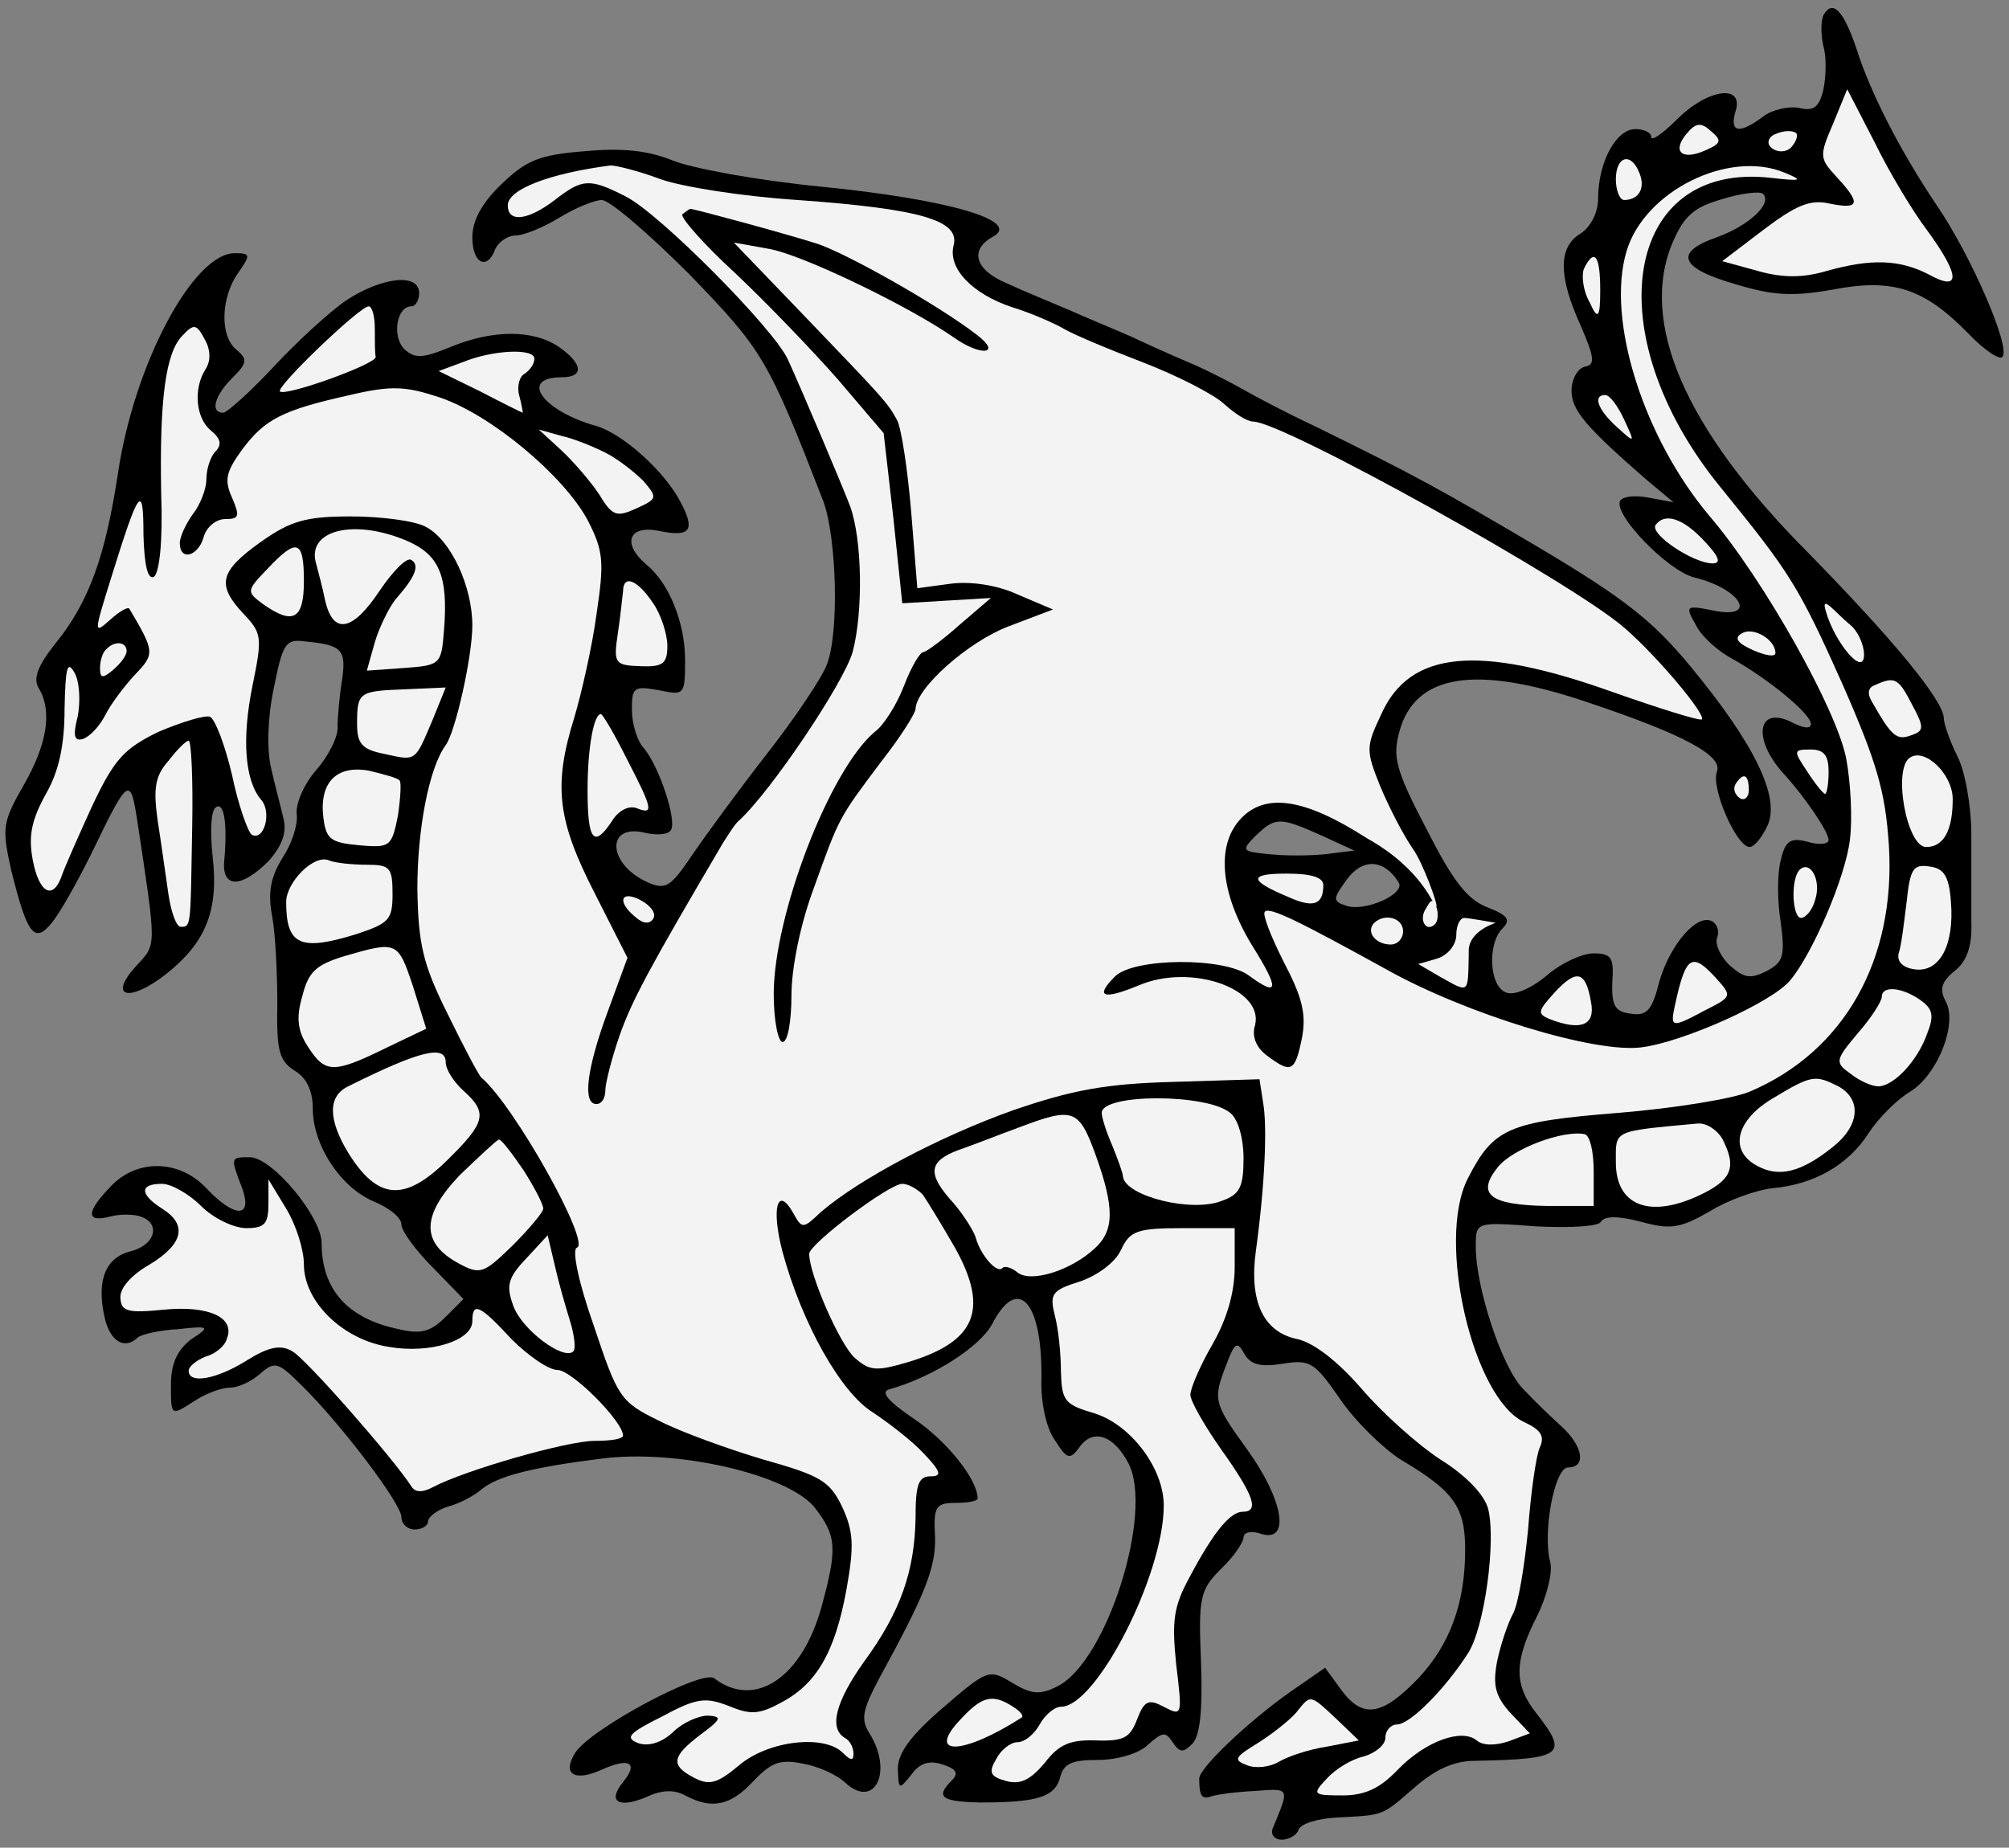 <?xml version="1.0" encoding="UTF-8" standalone="no"?>
<!DOCTYPE svg PUBLIC "-//W3C//DTD SVG 1.1//EN" "http://www.w3.org/Graphics/SVG/1.1/DTD/svg11.dtd">
<svg xmlns="http://www.w3.org/2000/svg" xmlns:dc="http://purl.org/dc/elements/1.1/" xmlns:xl="http://www.w3.org/1999/xlink" version="1.1" viewBox="34.542 61.827 294.75 271.125" width="294.75" height="271.125">
  <rect x="34.542" y="61.827" width="294.75" height="271.125" fill="#808080" stroke="none"/>
  <defs>
    <clipPath id="artboard_clip_path">
      <path d="M 34.542 61.827 L 329.292 61.827 L 329.292 332.952 L 34.542 332.952 Z"/>
    </clipPath>
  </defs>
  <g id="Dragon_Passant_(3)" fill="none" stroke-opacity="1" stroke-dasharray="none" stroke="none" fill-opacity="1">
    <title>Dragon Passant (3)</title>
    <g id="Dragon_Passant_(3)_Layer_2" clip-path="url(#artboard_clip_path)">
      <title>Layer 2</title>
      <g id="Group_3">
        <g id="Graphic_55">
          <path d="M 302.175 63.864 C 301.655 64.644 301.655 66.725 302.045 68.546 C 302.565 70.237 302.435 73.228 302.045 75.049 C 301.395 77.65 300.614 78.17 298.403 77.65 C 296.973 77.39 294.502 77.91 293.201 78.95 C 289.69 81.551 288.259 81.291 289.169 78.17 C 290.47 74.138 285.138 74.789 280.586 79.34 C 278.505 81.421 276.814 82.592 276.814 81.942 C 276.814 81.291 275.774 80.771 274.473 80.771 C 271.612 80.771 269.011 85.713 269.011 90.915 C 269.011 92.996 267.97 95.077 266.41 96.118 C 263.158 98.069 263.158 102.36 266.41 109.513 C 268.49 114.326 268.62 115.366 267.06 115.626 C 266.019 115.886 265.109 117.447 265.109 119.138 C 265.109 121.999 267.06 124.34 276.164 132.273 L 280.065 135.525 L 276.554 134.874 C 274.603 134.484 272.782 134.614 272.262 135.265 C 271.092 137.215 279.285 145.669 283.187 146.579 C 290.08 148.27 292.551 152.822 285.788 151.391 C 281.886 150.611 281.756 150.741 283.317 153.472 C 284.097 155.163 286.568 157.374 288.779 158.545 C 294.111 161.536 300.224 166.608 300.224 168.039 C 300.224 168.819 299.184 168.689 297.623 167.909 C 292.421 165.177 291.51 170.12 296.192 175.322 C 299.314 178.703 302.825 183.905 302.825 185.076 C 302.825 185.726 301.395 185.856 299.704 185.336 C 297.233 184.686 296.452 185.206 295.802 188.067 C 295.282 190.018 295.282 194.05 295.802 197.171 C 296.452 202.113 296.192 203.024 293.721 204.324 C 291.38 205.495 290.47 205.365 288.389 203.544 C 286.958 202.243 286.178 200.423 286.438 199.512 C 286.828 198.602 286.568 197.561 285.788 197.041 C 283.577 195.741 279.545 200.423 277.985 205.885 C 276.944 210.047 276.164 210.957 273.823 210.567 C 271.482 210.307 270.962 209.396 271.092 205.885 C 271.352 202.373 270.962 201.723 268.36 201.723 C 266.67 201.723 263.548 203.154 261.467 204.975 C 259.126 206.925 256.655 207.966 255.485 207.446 C 253.014 206.535 252.754 200.292 254.965 198.082 C 256.265 196.781 255.745 196.131 252.754 194.96 C 249.762 193.79 247.681 191.059 243.78 183.385 C 239.228 174.671 238.838 172.851 239.878 169.079 C 242.219 160.756 250.933 159.325 267.19 164.787 C 281.626 169.599 287.349 172.721 286.438 175.062 C 285.528 177.403 289.299 186.116 291.25 186.116 C 291.901 186.116 293.071 184.686 293.851 182.995 C 295.802 178.833 291.901 170.9 282.536 159.585 C 277.074 152.952 272.782 149.571 260.297 142.157 C 245.34 133.314 241.959 131.493 227.393 124.34 C 223.491 122.519 218.809 120.048 216.988 119.008 C 215.167 117.967 211.656 116.146 209.185 115.106 C 206.714 114.065 202.682 112.245 200.471 111.204 C 198.13 110.164 193.968 108.473 191.367 107.302 C 188.636 106.132 184.474 104.441 182.263 103.401 C 177.581 101.45 176.671 98.459 180.313 96.508 C 184.344 94.167 173.42 91.046 155.082 89.225 C 145.718 88.314 135.833 86.494 133.102 85.323 C 129.461 83.892 125.819 83.502 120.227 84.022 C 113.724 84.543 111.773 85.323 108.131 88.835 C 105.27 91.566 103.84 94.167 103.84 96.638 C 103.84 100.54 106.051 101.58 107.221 98.329 C 107.741 97.288 109.042 96.378 110.212 96.378 C 111.383 96.378 114.244 95.207 116.585 93.777 C 118.926 92.346 121.787 91.176 122.828 91.176 C 123.998 91.176 129.721 96.118 135.703 102.1 C 146.498 113.285 147.148 114.326 155.342 135.395 C 157.293 140.727 157.683 154.643 155.862 159.325 C 155.212 161.146 151.31 166.998 147.148 172.33 C 142.986 177.663 138.044 184.426 136.094 187.287 C 132.842 192.099 132.192 192.489 129.331 191.189 C 123.608 188.457 123.478 182.605 129.201 184.036 C 130.891 184.426 132.582 184.296 132.972 183.645 C 133.883 182.215 131.281 174.411 129.07 171.68 C 128.03 170.64 127.25 168.039 127.25 165.958 C 127.25 162.706 127.51 162.446 131.151 163.096 C 134.923 163.877 135.053 163.877 135.053 158.675 C 135.053 153.212 132.712 147.36 129.331 144.629 C 125.819 141.637 126.729 138.906 131.021 139.686 C 135.833 140.727 136.614 139.686 134.403 135.525 C 132.062 130.973 125.949 125.51 122.047 124.34 C 114.114 122.129 110.603 117.187 116.975 117.187 C 120.227 117.187 120.097 115.236 116.585 112.765 C 112.813 110.164 106.831 110.164 100.588 112.765 C 96.426 114.456 95.386 114.456 93.825 113.025 C 92.005 111.074 92.785 106.782 94.866 106.782 C 95.516 106.782 96.036 105.872 96.036 104.831 C 96.036 101.84 90.574 102.49 85.372 105.872 C 82.901 107.563 78.089 111.985 74.707 115.626 C 71.196 119.398 67.814 122.389 67.294 122.389 C 65.343 122.389 65.993 119.918 68.594 117.317 C 70.805 115.106 70.935 114.586 69.245 113.155 C 66.774 111.204 66.904 105.482 69.505 101.84 C 71.326 99.239 71.326 98.979 68.985 98.979 C 62.872 98.979 54.158 115.366 51.817 131.493 C 49.996 143.328 47.655 150.091 42.713 156.204 C 40.112 159.455 39.332 161.406 40.242 162.836 C 42.193 166.088 41.543 170.9 38.031 177.012 C 34.91 182.475 34.78 183.255 36.211 189.628 C 38.552 198.992 39.592 200.423 42.193 197.171 C 43.364 195.741 45.835 191.319 47.785 187.417 C 53.378 175.842 53.638 175.582 54.678 182.215 C 57.54 201.203 57.54 200.292 54.548 203.544 C 50.257 208.226 53.508 209.006 58.97 204.714 C 64.823 200.032 66.644 195.35 65.733 187.417 C 65.343 183.905 65.473 180.654 66.253 180.264 C 67.424 179.484 67.944 182.735 67.424 188.327 C 67.164 192.229 70.025 192.099 73.927 188.197 C 75.878 185.986 76.658 184.036 76.138 181.955 C 75.748 180.264 74.837 176.882 74.317 174.541 C 73.667 171.81 73.797 167.128 74.707 162.836 C 76.008 156.334 76.398 155.553 79.259 155.943 C 84.721 156.464 85.372 157.114 84.721 161.666 C 84.331 164.007 84.071 167.128 84.071 168.429 C 84.201 169.859 82.771 172.721 80.95 174.802 C 79.129 176.882 77.828 179.874 78.089 181.434 C 78.219 182.995 77.308 185.726 76.008 187.677 C 74.317 190.408 73.797 192.619 74.447 196.131 C 74.967 198.862 75.227 204.714 75.227 209.136 C 75.097 215.899 75.487 217.46 77.698 218.891 C 79.519 219.931 80.43 221.882 80.43 224.483 C 80.43 229.815 84.461 236.058 89.403 238.139 C 91.614 239.049 93.435 240.48 93.435 241.52 C 93.435 242.431 95.516 245.292 97.987 247.763 L 102.539 252.445 L 99.938 255.046 C 97.727 257.257 96.296 257.647 93.045 256.867 C 85.502 255.306 81.73 251.014 81.73 244.251 C 81.73 240.35 74.447 231.636 71.196 231.636 C 68.334 231.636 68.334 231.636 70.025 236.058 C 71.716 240.61 68.985 240.61 64.823 236.188 C 60.791 231.896 54.548 231.896 50.777 235.928 C 47.135 239.699 47.135 241.26 50.647 240.35 C 52.077 239.96 54.158 239.96 55.199 240.35 C 58.19 241.39 57.28 244.512 53.768 245.422 C 49.996 246.332 48.696 249.714 49.866 255.046 C 50.647 258.688 52.858 259.988 54.809 258.037 C 55.329 257.647 57.93 256.997 60.661 256.867 C 65.343 256.347 65.473 256.477 62.482 258.428 C 60.531 259.988 59.621 261.939 59.621 265.06 C 59.621 269.612 59.621 269.612 62.872 267.531 C 64.563 266.361 67.034 265.451 68.204 265.451 C 69.505 265.451 71.456 264.54 72.756 263.37 C 74.837 261.549 75.357 261.679 78.739 265.06 C 84.591 270.783 93.435 282.488 93.435 284.439 C 93.435 285.479 94.346 286.26 95.386 286.26 C 96.426 286.26 97.337 285.739 97.337 285.089 C 97.337 284.439 98.637 283.398 100.328 282.878 C 101.889 282.488 104.1 281.317 105.14 280.407 C 107.481 278.456 112.423 277.156 122.828 275.855 C 133.883 274.424 150.14 278.196 154.041 283.008 C 157.293 287.17 157.423 288.991 155.082 297.574 C 152.22 307.979 145.327 312.661 139.345 308.109 C 137.654 306.678 121.137 315.522 118.926 319.034 C 116.975 322.155 118.796 323.325 122.828 321.505 C 126.86 319.684 128.29 320.464 125.949 323.325 C 123.608 326.187 125.299 327.227 129.331 325.536 C 131.542 324.496 133.362 324.366 135.053 325.276 C 138.955 327.357 141.686 326.837 145.067 323.195 C 147.668 320.464 148.969 319.944 152.22 320.594 C 154.561 320.984 157.423 322.285 158.593 323.455 C 162.885 327.357 165.616 321.765 162.105 316.172 C 160.804 314.091 161.064 312.791 163.535 308.109 C 170.298 295.754 171.859 291.852 171.729 287.3 C 171.469 282.878 171.859 282.358 174.72 282.358 C 176.541 282.358 177.971 282.098 177.971 281.708 C 177.971 278.846 173.29 273.124 168.607 270.002 C 164.966 267.531 163.665 266.101 164.966 265.711 C 171.469 263.89 178.232 259.468 180.052 256.217 C 183.824 248.803 187.466 252.705 187.336 264.02 C 187.205 267.401 187.986 271.303 189.286 273.124 C 191.107 275.985 191.497 276.115 192.928 274.164 C 194.879 271.433 197.87 272.344 200.081 276.505 C 203.853 283.658 196.96 305.638 189.677 309.279 C 187.075 310.58 185.905 310.45 183.044 308.759 C 179.662 306.678 179.402 306.808 172.899 312.401 C 168.217 316.432 166.266 319.034 166.266 321.375 C 166.397 324.496 166.397 324.496 168.217 322.285 C 169.388 320.594 170.818 320.074 172.769 320.724 C 174.85 321.375 175.24 322.025 174.2 323.065 C 171.729 325.536 172.639 326.187 178.362 326.317 C 186.685 326.317 189.286 325.536 190.067 322.675 C 190.587 320.594 191.757 320.074 195.659 320.074 C 198.39 320.074 201.642 319.164 202.942 317.863 C 205.153 315.912 205.543 315.912 206.584 317.473 C 207.624 319.034 208.144 319.034 209.445 317.733 C 210.616 316.563 211.006 312.791 210.746 305.638 C 210.355 296.144 210.616 295.103 213.737 291.982 C 215.558 290.291 216.988 288.08 216.988 287.43 C 216.988 286.65 218.159 286.39 219.589 286.91 C 223.881 288.21 222.841 281.968 217.639 274.685 C 212.566 267.661 212.436 267.271 214.517 261.939 C 215.688 258.818 216.078 258.558 217.118 260.508 C 218.029 262.069 219.459 262.459 222.711 261.939 C 226.743 261.289 227.393 261.679 231.164 267.141 C 233.375 270.393 237.407 274.294 240.008 275.985 C 247.942 280.667 249.502 283.008 249.502 289.251 C 249.502 297.054 247.291 303.037 242.739 307.979 C 237.407 313.571 234.546 314.091 231.424 309.93 L 228.953 306.548 L 223.881 310.06 C 217.769 314.352 210.486 321.245 210.486 322.805 C 210.486 325.406 210.876 325.927 212.306 325.406 C 213.087 325.146 215.948 324.756 218.679 324.626 C 223.881 324.236 223.751 324.106 221.28 330.088 C 220.89 330.999 221.54 331.779 222.581 331.779 C 223.621 331.779 224.792 331.129 225.052 330.348 C 225.312 329.438 227.913 328.658 230.644 328.528 C 237.667 328.137 237.147 328.398 242.089 324.106 C 245.08 321.505 247.812 320.204 250.933 320.204 C 263.938 319.944 264.719 319.294 259.907 313.181 C 256.655 309.019 256.655 305.638 260.037 299.005 C 261.467 296.144 262.378 292.502 261.988 291.072 C 260.817 286.65 262.638 277.156 264.589 277.156 C 267.32 277.156 266.8 274.034 263.678 271.173 C 262.248 269.872 259.647 267.401 258.086 265.711 C 254.965 262.719 250.933 250.494 251.063 244.512 C 251.063 241.13 251.193 241.13 259.907 241.78 C 264.979 242.04 269.011 241.78 269.401 241.13 C 269.921 240.22 272.002 240.22 275.383 241.13 C 279.675 242.301 281.106 242.04 285.398 239.569 C 288.129 237.879 292.291 236.448 294.502 236.188 C 300.614 235.668 305.686 232.806 308.678 228.124 C 310.108 225.914 312.84 223.182 314.79 222.012 C 318.822 219.541 321.813 211.998 319.993 208.746 C 319.082 207.055 319.342 205.885 321.293 204.324 C 323.114 202.894 323.894 200.683 323.764 197.171 C 323.764 194.31 323.764 188.587 323.764 184.296 C 323.764 180.134 322.854 174.932 321.683 172.721 C 320.643 170.64 319.733 168.039 319.733 167.258 C 319.733 164.657 312.319 155.683 299.574 142.678 C 281.756 124.73 274.993 109.123 279.935 97.418 C 281.626 93.517 283.057 92.216 287.219 91.046 C 290.08 90.135 292.811 89.875 293.201 90.265 C 294.632 91.696 291.12 94.947 286.438 96.638 C 280.065 98.849 280.976 101.19 289.169 103.531 C 294.762 105.222 297.623 105.352 303.476 104.311 C 312.319 102.62 316.871 104.181 323.244 110.684 C 325.585 113.155 327.926 114.716 328.316 114.195 C 329.617 112.895 323.764 99.369 318.692 91.956 C 313.36 84.022 308.938 75.439 306.857 68.806 C 305.036 63.474 303.476 61.783 302.175 63.864 Z M 228.433 184.426 L 233.245 186.637 L 229.083 187.157 C 226.743 187.417 222.971 187.417 220.63 187.157 C 216.728 186.767 216.598 186.637 218.809 184.426 C 221.67 181.695 222.321 181.695 228.433 184.426 Z M 239.748 191.319 L 239.748 191.319 C 240.789 193.009 234.676 195.741 231.945 194.7 C 229.994 194.05 230.124 193.66 232.205 190.798 C 234.546 187.677 237.667 187.937 239.748 191.319 Z" fill="black"/>
        </g>
        <g id="Graphic_54">
          <path d="M 317.261 95.597 C 322.204 102.36 322.204 104.701 317.522 102.1 C 313.23 99.889 309.068 99.759 302.565 101.58 C 299.054 102.62 296.062 102.62 292.421 101.58 L 287.219 100.149 L 293.201 95.597 C 298.013 91.956 300.094 91.046 302.955 91.696 C 307.377 92.606 307.637 91.696 303.996 87.794 C 301.525 85.063 301.395 84.803 303.476 79.991 L 305.556 74.919 L 309.588 82.722 C 311.669 87.014 315.181 92.866 317.261 95.597 Z" fill="#f3f3f3"/>
        </g>
        <g id="Graphic_53">
          <path d="M 284.747 83.892 C 281.236 85.453 279.805 84.022 282.016 81.421 C 283.317 79.861 284.097 79.731 285.528 81.031 C 287.219 82.462 287.088 82.852 284.747 83.892 Z" fill="#f3f3f3"/>
        </g>
        <g id="Graphic_52">
          <path d="M 297.386 83.394 C 296.745 84.157 295.34 84.28 294.424 83.511 C 293.66 82.871 293.996 81.851 295.095 81.471 C 296.322 80.939 297.598 80.969 298.056 81.354 C 298.362 81.61 298.155 82.477 297.386 83.394 Z" fill="#f3f3f3"/>
        </g>
        <g id="Graphic_51">
          <path d="M 131.281 88.054 C 134.403 89.225 143.507 90.655 151.57 91.176 C 169.648 92.476 175.37 94.167 174.46 97.808 C 173.55 101.19 177.191 104.961 183.044 106.912 C 185.645 107.693 188.896 109.123 190.327 109.904 C 191.757 110.814 197.09 113.025 202.162 114.976 C 207.234 116.927 212.566 119.658 214.127 121.088 C 215.688 122.519 217.509 123.69 218.419 123.69 C 222.711 123.69 265.369 147.36 272.912 153.993 C 277.854 158.284 284.877 166.738 284.227 167.388 C 283.967 167.648 278.115 165.828 271.092 163.357 C 251.453 156.334 241.309 157.244 237.147 166.738 C 234.936 171.42 234.936 171.94 237.017 177.143 C 238.317 180.264 240.398 184.296 241.829 186.377 C 243.26 188.327 245.653 194.864 245.263 194.864 C 244.873 194.864 243.312 189.411 235.066 184.816 C 225.962 178.963 220.11 178.053 216.468 182.085 C 212.957 185.986 213.607 192.879 218.159 200.423 C 222.321 207.055 222.191 208.226 217.769 204.975 C 214.127 202.243 200.861 202.373 198.13 205.105 C 195.139 208.096 196.309 208.616 201.642 206.405 C 209.315 203.154 219.98 206.925 218.679 212.258 C 218.159 213.818 218.809 215.509 220.37 216.68 C 224.011 219.411 224.532 219.151 225.572 214.078 C 226.222 210.567 225.572 208.096 222.841 202.894 C 221.02 199.252 219.719 196.001 220.11 195.611 C 220.76 194.83 225.182 197.041 237.927 204.064 C 249.502 210.567 268.49 216.419 275.383 215.509 C 281.496 214.729 294.632 208.876 297.233 205.625 C 300.484 201.723 305.296 190.538 305.947 185.076 C 306.337 182.085 306.077 176.752 305.426 173.241 C 304.126 166.088 293.201 146.709 285.398 137.606 C 275.644 126.031 270.181 108.733 273.172 98.719 C 275.774 89.875 288.129 83.762 296.322 87.144 C 299.184 88.314 298.924 88.444 294.372 87.924 C 272.782 85.453 268.62 110.814 286.958 133.314 C 297.103 145.799 298.403 147.75 304.906 162.316 C 309.978 173.891 311.149 178.053 311.669 185.856 C 312.709 202.764 305.036 216.159 291.25 222.012 C 288.779 223.052 280.065 224.483 271.872 225.133 C 255.875 226.434 253.664 227.344 249.892 234.757 C 245.21 243.861 250.673 267.141 258.216 270.523 C 260.687 271.693 261.207 272.604 260.427 274.294 C 259.907 275.465 259.126 280.927 258.736 286.26 C 258.216 291.592 257.306 297.184 256.525 298.615 C 255.745 300.045 254.705 303.167 254.184 305.638 C 253.534 309.149 253.924 310.71 256.135 313.181 L 258.996 316.172 L 255.875 317.343 C 253.924 317.993 252.103 317.993 251.193 317.213 C 248.982 315.392 243.65 317.343 239.618 321.505 C 237.017 324.236 234.806 325.276 231.555 325.276 C 227.133 325.276 227.003 325.146 229.214 322.805 C 230.514 321.375 232.855 319.944 234.676 319.554 C 236.367 319.034 237.797 317.863 237.797 316.823 C 237.797 315.782 238.578 314.872 239.488 314.872 C 241.439 314.872 246.641 309.539 249.892 304.467 C 252.363 300.696 254.054 287.95 252.884 283.268 C 252.363 281.187 249.632 278.326 245.861 275.985 C 242.479 273.774 237.277 269.092 234.286 265.581 C 230.774 261.549 227.263 258.818 224.792 258.297 C 219.85 257.257 217.769 252.705 218.809 245.292 C 220.11 235.798 220.5 227.084 219.85 223.573 L 219.329 220.191 L 206.714 220.581 C 196.83 220.841 191.887 221.752 183.174 224.743 C 172.249 228.645 160.544 234.887 154.952 239.699 C 152.35 242.171 152.22 242.171 150.92 239.829 C 148.579 235.668 147.668 239.179 149.359 245.552 C 152.22 256.087 157.943 266.231 162.625 269.092 C 164.966 270.653 168.347 273.254 170.038 275.075 C 172.639 277.806 172.769 278.456 171.079 278.456 C 169.258 278.456 168.868 279.757 168.868 284.569 C 168.738 292.372 166.657 298.355 161.324 305.638 C 157.163 311.49 156.122 315.392 158.463 316.823 C 159.243 317.213 159.764 318.253 159.764 319.164 C 159.764 320.204 159.374 320.204 158.203 319.034 C 155.472 316.302 147.278 317.213 142.986 320.854 C 139.735 323.586 138.565 323.846 136.354 322.675 C 132.842 320.854 133.102 319.554 137.394 316.302 C 140.385 314.091 140.515 313.701 138.435 313.571 C 137.004 313.571 134.663 314.612 133.232 316.042 C 131.542 317.603 129.591 318.123 128.16 317.603 C 126.209 316.823 126.729 316.172 131.672 313.701 C 136.744 310.97 138.044 310.84 141.426 312.141 C 144.547 313.441 145.848 313.441 148.969 311.75 C 154.301 309.019 157.032 304.337 158.723 295.103 C 159.894 288.601 159.764 286.52 158.073 282.878 C 156.252 279.106 154.822 278.326 146.498 275.985 C 141.296 274.424 134.403 271.953 131.151 270.263 C 125.559 267.531 125.169 266.881 121.657 256.347 C 119.446 250.104 118.406 245.162 119.186 244.902 C 121.267 244.251 109.952 223.963 105.14 219.931 C 104.75 219.541 102.539 215.379 100.198 210.567 C 96.556 203.284 95.906 200.292 95.776 192.229 C 95.776 183.515 97.467 174.541 99.938 171.16 C 101.369 169.209 103.84 158.154 103.84 153.602 C 103.84 147.88 100.718 141.117 97.077 139.166 C 95.516 138.256 90.444 137.606 86.022 137.606 C 79.389 137.606 77.178 138.256 72.756 141.377 C 66.774 145.669 66.253 147.62 70.285 151.912 C 73.016 154.773 73.016 155.423 71.586 162.446 C 70.025 170.12 70.415 176.362 72.886 179.223 C 74.447 181.044 73.276 185.336 71.456 184.296 C 70.935 183.905 69.505 180.004 68.594 175.582 C 67.554 171.16 66.123 167.388 65.343 166.998 C 64.563 166.738 61.181 167.779 57.8 169.209 C 52.728 171.68 51.297 173.241 48.046 180.134 C 46.095 184.426 44.014 189.108 43.624 190.278 C 42.323 194.05 40.242 192.879 39.332 187.937 C 38.682 184.426 39.202 182.085 41.283 178.313 C 43.234 174.932 44.014 171.03 44.014 165.828 C 44.144 159.845 44.404 158.675 45.444 160.495 C 46.225 161.796 46.355 164.657 45.965 166.868 C 45.184 169.859 45.444 170.64 46.745 170.25 C 47.785 169.859 49.216 168.299 49.996 166.738 C 50.777 165.177 52.728 162.576 54.288 160.886 C 57.28 157.764 57.28 157.504 53.508 151.131 C 53.248 150.871 52.077 151.522 50.647 152.822 C 48.306 154.903 48.306 154.773 50.777 146.839 C 54.939 133.444 55.589 132.533 55.589 140.337 C 55.719 144.889 56.239 146.97 57.15 146.449 C 57.93 145.799 58.45 141.247 58.19 134.224 C 57.93 120.438 58.84 113.545 61.311 111.074 C 63.002 109.253 63.392 109.383 64.563 111.594 C 65.473 113.155 65.473 114.846 64.693 116.016 C 62.872 118.877 63.262 123.169 65.473 124.99 C 66.904 126.161 67.164 127.071 66.123 128.111 C 65.473 128.762 64.823 130.583 64.823 132.143 C 64.823 133.574 63.912 135.915 62.872 137.215 C 61.832 138.646 60.921 140.597 60.921 141.507 C 60.921 144.238 63.652 143.458 64.433 140.597 C 64.823 139.166 66.253 137.996 67.554 137.996 C 69.635 137.996 69.765 137.606 68.594 134.874 C 67.424 132.273 67.684 131.103 70.025 127.851 C 73.407 123.299 76.008 121.999 85.892 119.788 C 92.005 118.357 94.085 118.487 99.158 120.178 C 106.701 122.779 117.235 131.623 120.747 138.126 C 123.088 142.678 123.218 144.238 122.047 152.042 C 121.397 156.854 119.837 163.617 118.796 167.128 C 115.675 177.143 116.325 182.215 121.787 192.879 L 126.599 202.373 L 123.738 210.177 C 120.617 218.63 119.967 223.833 122.047 223.833 C 122.828 223.833 123.348 222.922 123.348 221.882 C 123.348 220.841 124.258 217.2 125.429 213.818 C 127.25 208.616 129.851 203.804 140.645 185.466 C 141.556 184.036 142.466 182.605 142.986 182.215 C 147.668 177.923 158.333 162.056 159.634 157.504 C 161.194 151.652 161.064 140.987 159.243 136.045 C 158.203 133.314 152.611 120.048 150.14 114.586 C 148.059 110.034 131.281 93.126 126.339 90.655 C 121.007 87.924 119.967 88.054 115.935 91.176 C 112.033 94.167 109.042 94.557 109.042 91.956 C 109.042 89.615 115.154 87.274 124.128 86.103 C 124.909 86.103 128.16 86.884 131.281 88.054 Z" fill="#f3f3f3"/>
        </g>
        <g id="Graphic_50">
          <path d="M 275.082 87.253 C 275.987 89.516 274.931 91.176 272.819 91.176 C 272.215 91.176 271.612 89.818 271.612 88.158 C 271.612 84.688 273.875 84.084 275.082 87.253 Z" fill="#f3f3f3"/>
        </g>
        <g id="Graphic_49">
          <path d="M 269.319 104.416 C 269.319 108.448 268.976 108.895 267.777 106.208 C 266.749 104.416 266.577 102.176 266.92 101.28 C 268.462 98.144 269.319 99.264 269.319 104.416 Z" fill="#f3f3f3"/>
        </g>
        <g id="Graphic_48">
          <path d="M 89.533 110.034 C 89.533 111.854 89.533 113.675 89.664 114.195 C 89.794 115.236 76.398 120.048 75.617 119.268 C 74.967 118.617 87.323 106.782 88.623 106.782 C 89.143 106.782 89.533 108.213 89.533 110.034 Z" fill="#f3f3f3"/>
        </g>
        <g id="Graphic_47">
          <path d="M 112.944 114.456 C 112.944 115.236 112.293 116.146 111.513 116.667 C 110.733 117.057 110.342 118.617 110.733 119.918 C 111.123 121.349 111.253 122.389 111.253 122.389 C 111.123 122.389 108.262 120.958 105.01 119.268 L 98.897 116.276 L 102.409 114.976 C 106.831 113.155 112.944 112.895 112.944 114.456 Z" fill="#f3f3f3"/>
        </g>
        <g id="Graphic_46">
          <path d="M 272.782 123.299 C 274.473 126.941 274.473 126.941 271.742 124.47 C 268.881 121.869 268.23 119.788 270.051 119.788 C 270.701 119.788 271.872 121.349 272.782 123.299 Z" fill="#f3f3f3"/>
        </g>
        <g id="Graphic_45">
          <path d="M 123.348 128.242 C 125.169 129.152 127.64 131.103 128.94 132.403 C 131.021 134.874 131.021 135.004 127.9 136.435 C 125.039 137.736 124.388 137.606 122.438 134.354 C 121.137 132.403 118.666 129.542 116.845 127.851 L 113.594 124.86 L 116.845 125.77 C 118.666 126.161 121.527 127.331 123.348 128.242 Z" fill="#f3f3f3"/>
        </g>
        <g id="Graphic_44">
          <path d="M 284.617 141.247 C 286.828 143.588 287.088 144.499 285.788 144.499 C 283.057 144.499 276.643 140.311 277.424 138.881 C 278.724 137.06 281.366 137.736 284.617 141.247 Z" fill="#f3f3f3"/>
        </g>
        <g id="Graphic_43">
          <path d="M 94.085 141.117 C 99.028 143.198 100.328 146.319 99.678 154.383 C 99.288 159.325 99.158 159.455 93.825 159.845 L 88.363 160.235 L 89.533 156.073 C 90.184 153.863 91.614 151.001 92.525 149.831 C 95.516 146.449 96.166 144.759 94.866 143.978 C 94.215 143.588 92.265 145.539 90.314 148.4 C 86.282 154.513 83.421 155.033 82.25 149.961 C 81.86 148.01 81.21 145.669 80.95 144.629 C 79.389 139.686 86.282 137.866 94.085 141.117 Z" fill="#f3f3f3"/>
        </g>
        <g id="Graphic_42">
          <path d="M 79.129 147.1 C 79.129 152.692 77.568 153.602 73.146 150.481 C 70.675 148.66 70.675 148.53 73.797 145.279 C 78.089 140.727 79.129 140.987 79.129 147.1 Z" fill="#f3f3f3"/>
        </g>
        <g id="Graphic_41">
          <path d="M 130.371 150.351 C 131.542 152.042 132.452 154.903 132.452 156.594 C 132.452 159.195 131.802 159.715 128.55 159.585 C 124.779 159.455 124.519 159.195 125.169 154.903 C 125.559 152.432 125.819 149.571 125.949 148.66 C 125.949 146.059 128.03 146.839 130.371 150.351 Z" fill="#f3f3f3"/>
        </g>
        <g id="Graphic_40">
          <path d="M 308.027 157.894 C 308.027 161.276 303.738 156.138 302.438 151.586 C 301.527 148.725 303.996 151.912 305.947 153.472 C 307.117 154.383 308.027 156.464 308.027 157.894 Z" fill="#f3f3f3"/>
        </g>
        <g id="Graphic_39">
          <path d="M 295.022 157.634 C 295.022 158.284 293.591 158.024 291.77 157.244 C 289.429 156.204 288.909 155.423 290.08 154.773 C 291.77 153.732 295.022 155.683 295.022 157.634 Z" fill="#f3f3f3"/>
        </g>
        <g id="Graphic_38">
          <path d="M 53.118 157.374 C 53.118 158.024 52.207 159.195 51.167 160.105 C 49.606 161.406 49.216 161.406 49.216 159.845 C 49.216 158.805 49.606 157.504 50.127 157.114 C 51.297 155.813 53.118 155.943 53.118 157.374 Z" fill="#f3f3f3"/>
        </g>
        <g id="Graphic_37">
          <path d="M 315.05 165.177 C 316.871 168.559 316.871 169.079 314.92 169.729 C 312.84 170.51 312.059 169.859 309.328 165.047 C 308.418 163.617 308.548 162.706 309.718 162.316 C 312.579 161.016 313.1 161.406 315.05 165.177 Z" fill="#f3f3f3"/>
        </g>
        <g id="Graphic_36">
          <path d="M 97.987 167.518 C 95.386 173.631 95.646 173.501 90.964 172.461 C 87.583 171.81 86.932 170.9 86.932 168.039 C 86.932 163.357 87.192 163.227 94.085 162.966 L 99.938 162.706 L 97.987 167.518 Z" fill="#f3f3f3"/>
        </g>
        <g id="Graphic_35">
          <path d="M 126.469 173.111 C 130.371 180.654 130.501 181.434 127.9 180.394 C 126.729 180.004 125.299 180.784 124.388 182.215 C 121.657 186.377 120.747 185.206 120.747 177.793 C 120.747 171.55 121.657 166.608 122.698 166.608 C 122.958 166.608 124.649 169.469 126.469 173.111 Z" fill="#f3f3f3"/>
        </g>
        <g id="Graphic_34">
          <path d="M 62.742 183.125 C 62.482 197.952 62.612 197.821 61.051 197.821 C 60.401 197.821 59.621 195.611 59.23 192.879 C 58.84 190.278 58.19 185.466 57.67 182.215 C 57.019 177.533 57.28 175.712 59.23 173.501 C 60.531 171.81 61.832 170.51 62.222 170.51 C 62.612 170.51 62.872 176.232 62.742 183.125 Z" fill="#f3f3f3"/>
        </g>
        <g id="Graphic_33">
          <path d="M 302.825 175.062 C 302.825 176.882 302.565 178.313 302.305 178.313 C 302.045 178.313 300.874 176.882 299.704 175.062 C 297.623 171.94 297.623 171.81 300.224 171.81 C 302.175 171.81 302.825 172.721 302.825 175.062 Z" fill="#f3f3f3"/>
        </g>
        <g id="Graphic_32">
          <path d="M 321.033 179.093 C 321.033 183.645 319.733 186.116 317.131 186.116 C 314.27 186.116 312.189 174.541 314.79 172.981 C 317.001 171.55 321.033 175.452 321.033 179.093 Z" fill="#f3f3f3"/>
        </g>
        <g id="Graphic_31">
          <path d="M 93.175 176.362 C 93.435 176.622 93.305 178.963 92.915 181.564 C 92.005 186.116 91.744 186.246 87.192 185.856 C 83.031 185.466 82.38 184.946 81.99 181.825 C 81.34 176.622 83.941 174.021 88.753 174.932 C 90.834 175.452 92.915 175.972 93.175 176.362 Z" fill="#f3f3f3"/>
        </g>
        <g id="Graphic_30">
          <path d="M 291.12 177.793 C 291.12 178.833 290.47 179.353 289.82 178.963 C 289.039 178.443 288.779 177.533 289.169 176.882 C 290.34 175.062 291.12 175.452 291.12 177.793 Z" fill="#f3f3f3"/>
        </g>
        <g id="Graphic_29">
          <path d="M 88.363 188.718 C 91.744 188.718 92.135 189.108 92.135 193.009 C 92.135 196.781 91.614 197.301 86.932 198.862 C 78.609 201.463 76.528 200.553 76.528 194.18 C 76.528 191.319 80.56 187.157 82.771 188.067 C 83.681 188.457 86.282 188.718 88.363 188.718 Z" fill="#f3f3f3"/>
        </g>
        <g id="Graphic_28">
          <path d="M 300.874 193.79 C 300.484 195.35 299.444 196.521 298.793 196.521 C 297.493 196.521 297.233 190.928 298.533 189.498 C 300.094 187.937 301.785 190.928 300.874 193.79 Z" fill="#f3f3f3"/>
        </g>
        <g id="Graphic_27">
          <path d="M 320.773 194.18 C 321.293 200.553 319.082 204.584 315.441 204.064 C 313.62 203.804 312.84 202.894 313.1 201.723 C 313.49 200.683 313.88 197.301 314.27 194.18 C 314.79 189.368 315.181 188.587 317.652 188.978 C 319.733 189.238 320.513 190.408 320.773 194.18 Z" fill="#f3f3f3"/>
        </g>
        <g id="Graphic_26">
          <path d="M 228.693 191.709 C 228.693 194.57 227.263 195.09 223.751 193.53 C 217.769 191.059 217.639 190.018 223.231 190.018 C 226.873 190.018 228.693 190.538 228.693 191.709 Z" fill="#f3f3f3"/>
        </g>
        <g id="Graphic_25">
          <path d="M 130.371 196.651 C 129.851 197.431 128.94 197.431 127.77 196.391 C 125.039 194.18 125.559 192.359 128.55 193.92 C 129.981 194.7 130.891 195.871 130.371 196.651 Z" fill="#f3f3f3"/>
        </g>
        <g id="Graphic_24">
          <path d="M 245.08 197.431 C 243.78 198.732 242.609 196.781 243.78 195.09 C 244.56 193.66 244.82 193.66 245.34 195.09 C 245.601 196.001 245.471 197.041 245.08 197.431 Z" fill="#f3f3f3"/>
        </g>
        <g id="Graphic_23">
          <path d="M 240.398 198.472 C 240.398 199.512 239.618 200.423 238.578 200.423 C 236.367 200.423 234.936 198.602 236.107 197.301 C 237.667 195.741 240.398 196.521 240.398 198.472 Z" fill="#f3f3f3"/>
        </g>
        <g id="Graphic_22">
          <path d="M 250.027 202.011 C 249.897 207.733 250.153 207.576 245.731 205.105 L 242.609 203.284 L 245.34 202.503 C 247.031 201.983 248.202 200.423 248.202 198.992 C 248.202 197.691 248.722 196.521 249.372 196.521 C 250.023 196.521 253.998 197.246 253.998 197.246 C 253.998 197.246 250.158 198.355 250.027 201.217 Z" fill="#f3f3f3"/>
        </g>
        <g id="Graphic_21">
          <path d="M 95.126 206.535 L 97.077 212.778 L 91.094 215.639 C 83.421 219.411 82.25 219.281 79.779 215.509 C 78.219 213.168 77.958 211.217 78.869 208.096 C 79.779 204.454 80.82 203.414 85.112 202.113 C 92.785 199.902 92.915 199.902 95.126 206.535 Z" fill="#f3f3f3"/>
        </g>
        <g id="Graphic_20">
          <path d="M 286.438 205.495 C 288.649 207.966 288.649 208.096 284.747 210.047 C 279.675 212.778 279.545 212.648 280.326 209.136 C 281.886 201.983 282.797 201.463 286.438 205.495 Z" fill="#f3f3f3"/>
        </g>
        <g id="Graphic_19">
          <path d="M 267.97 208.876 C 268.62 212.258 266.54 213.168 261.858 211.347 C 260.037 210.567 260.167 210.177 262.638 207.446 C 265.889 203.934 267.19 204.324 267.97 208.876 Z" fill="#f3f3f3"/>
        </g>
        <g id="Graphic_18">
          <path d="M 316.351 208.616 C 318.172 209.917 318.302 210.957 317.261 213.558 C 315.831 217.59 312.319 221.232 310.108 221.232 C 309.198 221.232 307.377 220.451 306.077 219.411 C 303.736 217.72 303.736 217.46 307.117 213.428 C 309.068 211.217 310.629 208.746 310.629 208.096 C 310.629 206.405 313.62 206.665 316.351 208.616 Z" fill="#f3f3f3"/>
        </g>
        <g id="Graphic_17">
          <path d="M 99.938 217.72 C 99.938 218.76 101.108 220.581 102.539 221.882 C 106.181 225.133 105.79 226.564 100.068 232.156 C 93.825 238.269 89.924 237.879 85.632 230.986 C 82.641 226.044 82.641 222.662 85.632 221.232 C 96.296 215.899 99.938 215.119 99.938 217.72 Z" fill="#f3f3f3"/>
        </g>
        <g id="Graphic_16">
          <path d="M 304.256 221.232 C 307.767 223.182 307.377 227.084 303.345 230.205 C 298.793 233.847 295.542 234.627 292.421 232.937 C 288.129 230.726 289.169 226.174 294.762 222.922 C 300.354 219.541 300.874 219.541 304.256 221.232 Z" fill="#f3f3f3"/>
        </g>
        <g id="Graphic_15">
          <path d="M 215.037 225.133 C 216.208 226.044 216.988 228.905 216.988 231.766 C 216.988 235.928 216.468 237.098 213.867 238.009 C 209.445 239.829 199.691 237.358 199.301 234.497 C 199.301 233.977 198.52 231.896 197.74 229.945 C 196.83 227.864 196.179 225.783 196.179 225.133 C 196.179 222.272 211.656 222.272 215.037 225.133 Z" fill="#f3f3f3"/>
        </g>
        <g id="Graphic_14">
          <path d="M 195.269 231.246 C 198.13 239.179 198 242.431 195.139 245.032 C 191.627 248.283 185.775 250.104 183.824 248.543 C 183.044 247.893 182.003 247.503 181.613 247.893 C 180.833 248.803 178.362 245.942 177.711 243.471 C 177.451 242.561 176.021 240.22 174.46 238.399 C 170.558 234.107 170.688 232.286 175.11 230.596 C 177.061 229.945 180.963 228.385 183.824 227.344 C 192.018 224.223 192.798 224.483 195.269 231.246 Z" fill="#f3f3f3"/>
        </g>
        <g id="Graphic_13">
          <path d="M 287.219 228.905 C 289.429 233.197 288.649 235.017 283.577 237.358 C 276.424 240.61 271.612 238.659 271.612 232.416 C 271.612 227.604 270.962 227.864 283.577 226.694 C 284.877 226.564 286.438 227.604 287.219 228.905 Z" fill="#f3f3f3"/>
        </g>
        <g id="Graphic_12">
          <path d="M 268.36 233.717 L 268.36 238.789 L 261.598 238.789 C 253.144 238.659 251.063 237.098 254.314 233.067 C 256.525 230.335 263.938 227.604 267.06 228.255 C 267.84 228.515 268.36 230.856 268.36 233.717 Z" fill="#f3f3f3"/>
        </g>
        <g id="Graphic_11">
          <path d="M 111.383 233.587 C 112.944 236.058 114.244 238.529 114.244 239.179 C 114.244 239.699 112.163 242.171 109.692 244.642 C 105.53 248.673 105.01 248.933 101.889 247.243 C 96.296 244.251 96.296 240.22 102.019 234.237 C 104.88 231.506 107.351 229.165 107.741 229.035 C 108.131 229.035 109.692 231.116 111.383 233.587 Z" fill="#f3f3f3"/>
        </g>
        <g id="Graphic_10">
          <path d="M 64.042 238.789 C 65.863 240.61 68.855 242.04 70.675 242.04 C 73.407 242.04 73.927 241.39 73.927 238.399 L 73.927 234.887 L 76.528 239.179 C 77.958 241.52 79.129 245.162 79.129 247.373 C 79.129 252.835 84.851 258.428 91.614 259.468 C 97.597 260.508 103.84 258.558 103.84 255.696 C 103.84 252.835 104.88 253.225 109.562 258.297 C 112.033 260.769 115.024 262.849 116.325 262.849 C 118.406 262.849 125.949 270.393 125.949 272.474 C 125.949 272.994 124.128 273.254 121.787 273.254 C 117.756 273.254 102.799 277.546 98.117 280.017 C 96.426 280.927 95.386 280.797 94.866 279.887 C 92.265 275.855 79.389 261.159 77.438 260.118 C 75.748 259.078 73.927 259.468 70.805 261.419 C 66.253 264.28 62.222 264.93 62.222 262.979 C 62.222 262.329 63.392 261.419 64.693 260.899 C 66.123 260.508 67.554 259.338 67.814 258.297 C 69.115 255.176 65.213 253.355 58.58 254.006 C 53.248 254.526 52.337 254.266 52.207 252.315 C 52.077 250.884 53.768 248.933 56.499 247.373 C 61.441 244.381 62.092 241.52 58.32 239.179 C 55.069 237.098 54.939 235.538 58.32 235.538 C 59.621 235.538 62.222 236.968 64.042 238.789 Z" fill="#f3f3f3"/>
        </g>
        <g id="Graphic_9">
          <path d="M 169.908 237.098 C 170.558 238.009 172.769 241.65 174.72 245.032 C 179.662 254.006 177.711 258.688 167.827 261.679 C 163.015 263.11 162.105 262.979 159.894 261.029 C 157.683 258.948 153.261 248.803 153.261 245.812 C 153.261 244.381 164.966 235.538 166.917 235.538 C 167.827 235.538 169.128 236.318 169.908 237.098 Z" fill="#f3f3f3"/>
        </g>
        <g id="Graphic_8">
          <path d="M 215.688 247.763 C 215.688 251.535 214.517 255.436 212.436 259.078 C 210.616 262.199 209.185 265.581 209.185 266.491 C 209.185 267.401 211.266 271.043 213.737 274.554 C 218.549 281.317 219.329 283.658 216.858 283.658 C 215.037 283.658 212.566 286.65 209.055 293.283 C 206.714 297.574 206.454 299.655 207.104 306.028 C 208.014 313.571 208.014 313.701 205.283 312.271 C 203.072 311.1 202.422 311.36 201.382 314.091 C 200.341 316.823 199.431 317.343 195.399 317.213 C 191.627 317.083 189.937 317.733 187.856 320.464 C 185.775 322.935 184.344 323.716 182.263 323.195 C 179.792 322.545 179.532 321.895 180.703 319.944 C 181.353 318.643 182.784 317.473 183.824 317.473 C 184.864 317.473 186.295 316.302 187.075 314.872 C 187.856 313.441 189.286 312.271 190.197 312.271 C 195.399 312.271 205.283 292.892 205.283 282.748 C 205.283 277.286 200.471 270.913 195.139 269.222 C 190.717 267.922 190.327 267.401 190.197 263.11 C 190.197 260.378 189.807 256.737 189.286 254.786 C 188.506 251.665 188.896 251.144 193.058 249.844 C 195.659 248.933 198.26 246.983 199.041 245.162 C 200.341 242.431 201.382 242.04 208.144 242.04 L 215.688 242.04 L 215.688 247.763 Z" fill="#f3f3f3"/>
        </g>
        <g id="Graphic_7">
          <path d="M 118.146 255.566 C 118.796 257.647 119.056 259.728 118.666 260.118 C 117.235 261.549 110.993 256.867 109.822 253.355 C 108.782 250.494 109.042 249.324 111.773 246.462 L 114.894 243.081 L 115.935 247.503 C 116.455 249.844 117.495 253.485 118.146 255.566 Z" fill="#f3f3f3"/>
        </g>
        <g id="Graphic_6">
          <path d="M 183.174 312.271 C 184.214 312.921 184.734 313.571 184.474 313.831 C 175.761 319.424 170.298 319.554 175.5 314.091 C 178.622 310.71 180.182 310.32 183.174 312.271 Z" fill="#f3f3f3"/>
        </g>
        <g id="Graphic_5">
          <path d="M 230.644 314.091 L 233.896 317.213 L 229.214 318.123 C 226.612 318.513 223.491 319.554 222.191 320.334 C 220.89 321.115 218.809 321.375 217.509 320.854 C 215.428 320.074 215.688 319.684 219.069 317.603 C 221.15 316.302 223.621 314.352 224.662 313.181 C 226.873 310.45 226.612 310.32 230.644 314.091 Z" fill="#f3f3f3"/>
        </g>
        <g id="Graphic_4">
          <path d="M 134.663 93.256 C 134.273 93.647 137.654 97.548 142.336 101.84 C 146.888 106.132 153.651 113.155 157.423 117.447 L 164.186 125.38 L 165.616 137.866 L 166.917 150.351 L 173.42 149.961 L 179.922 149.571 L 175.37 153.472 C 172.899 155.683 170.428 157.504 170.038 157.504 C 169.518 157.504 168.217 159.715 167.177 162.446 C 166.136 165.177 164.186 168.299 162.885 169.209 C 156.252 174.802 148.059 196.131 148.059 207.706 C 148.059 211.607 148.709 214.729 149.359 214.729 C 150.14 214.729 150.66 211.607 150.66 207.836 C 150.66 203.934 151.96 197.431 153.911 192.229 C 157.683 181.695 157.553 181.955 163.795 173.631 C 166.657 169.989 168.868 166.478 168.868 165.828 C 168.998 162.706 176.671 155.943 182.523 153.732 L 189.026 151.261 L 183.824 149.05 C 180.703 147.62 176.801 147.1 173.94 147.49 L 169.128 148.14 L 168.217 136.825 C 167.697 130.713 166.787 124.6 166.136 123.429 C 164.706 120.828 164.186 120.308 151.96 107.563 L 142.206 97.418 L 147.278 98.329 C 152.09 99.109 167.957 106.782 174.46 111.334 C 178.492 114.195 181.613 113.805 177.841 110.944 C 172.119 106.522 158.463 98.849 154.301 97.548 C 149.359 95.988 136.354 92.476 135.833 92.476 C 135.703 92.476 135.183 92.866 134.663 93.256 Z" fill="black"/>
        </g>
      </g>
    </g>
  </g>
</svg>
